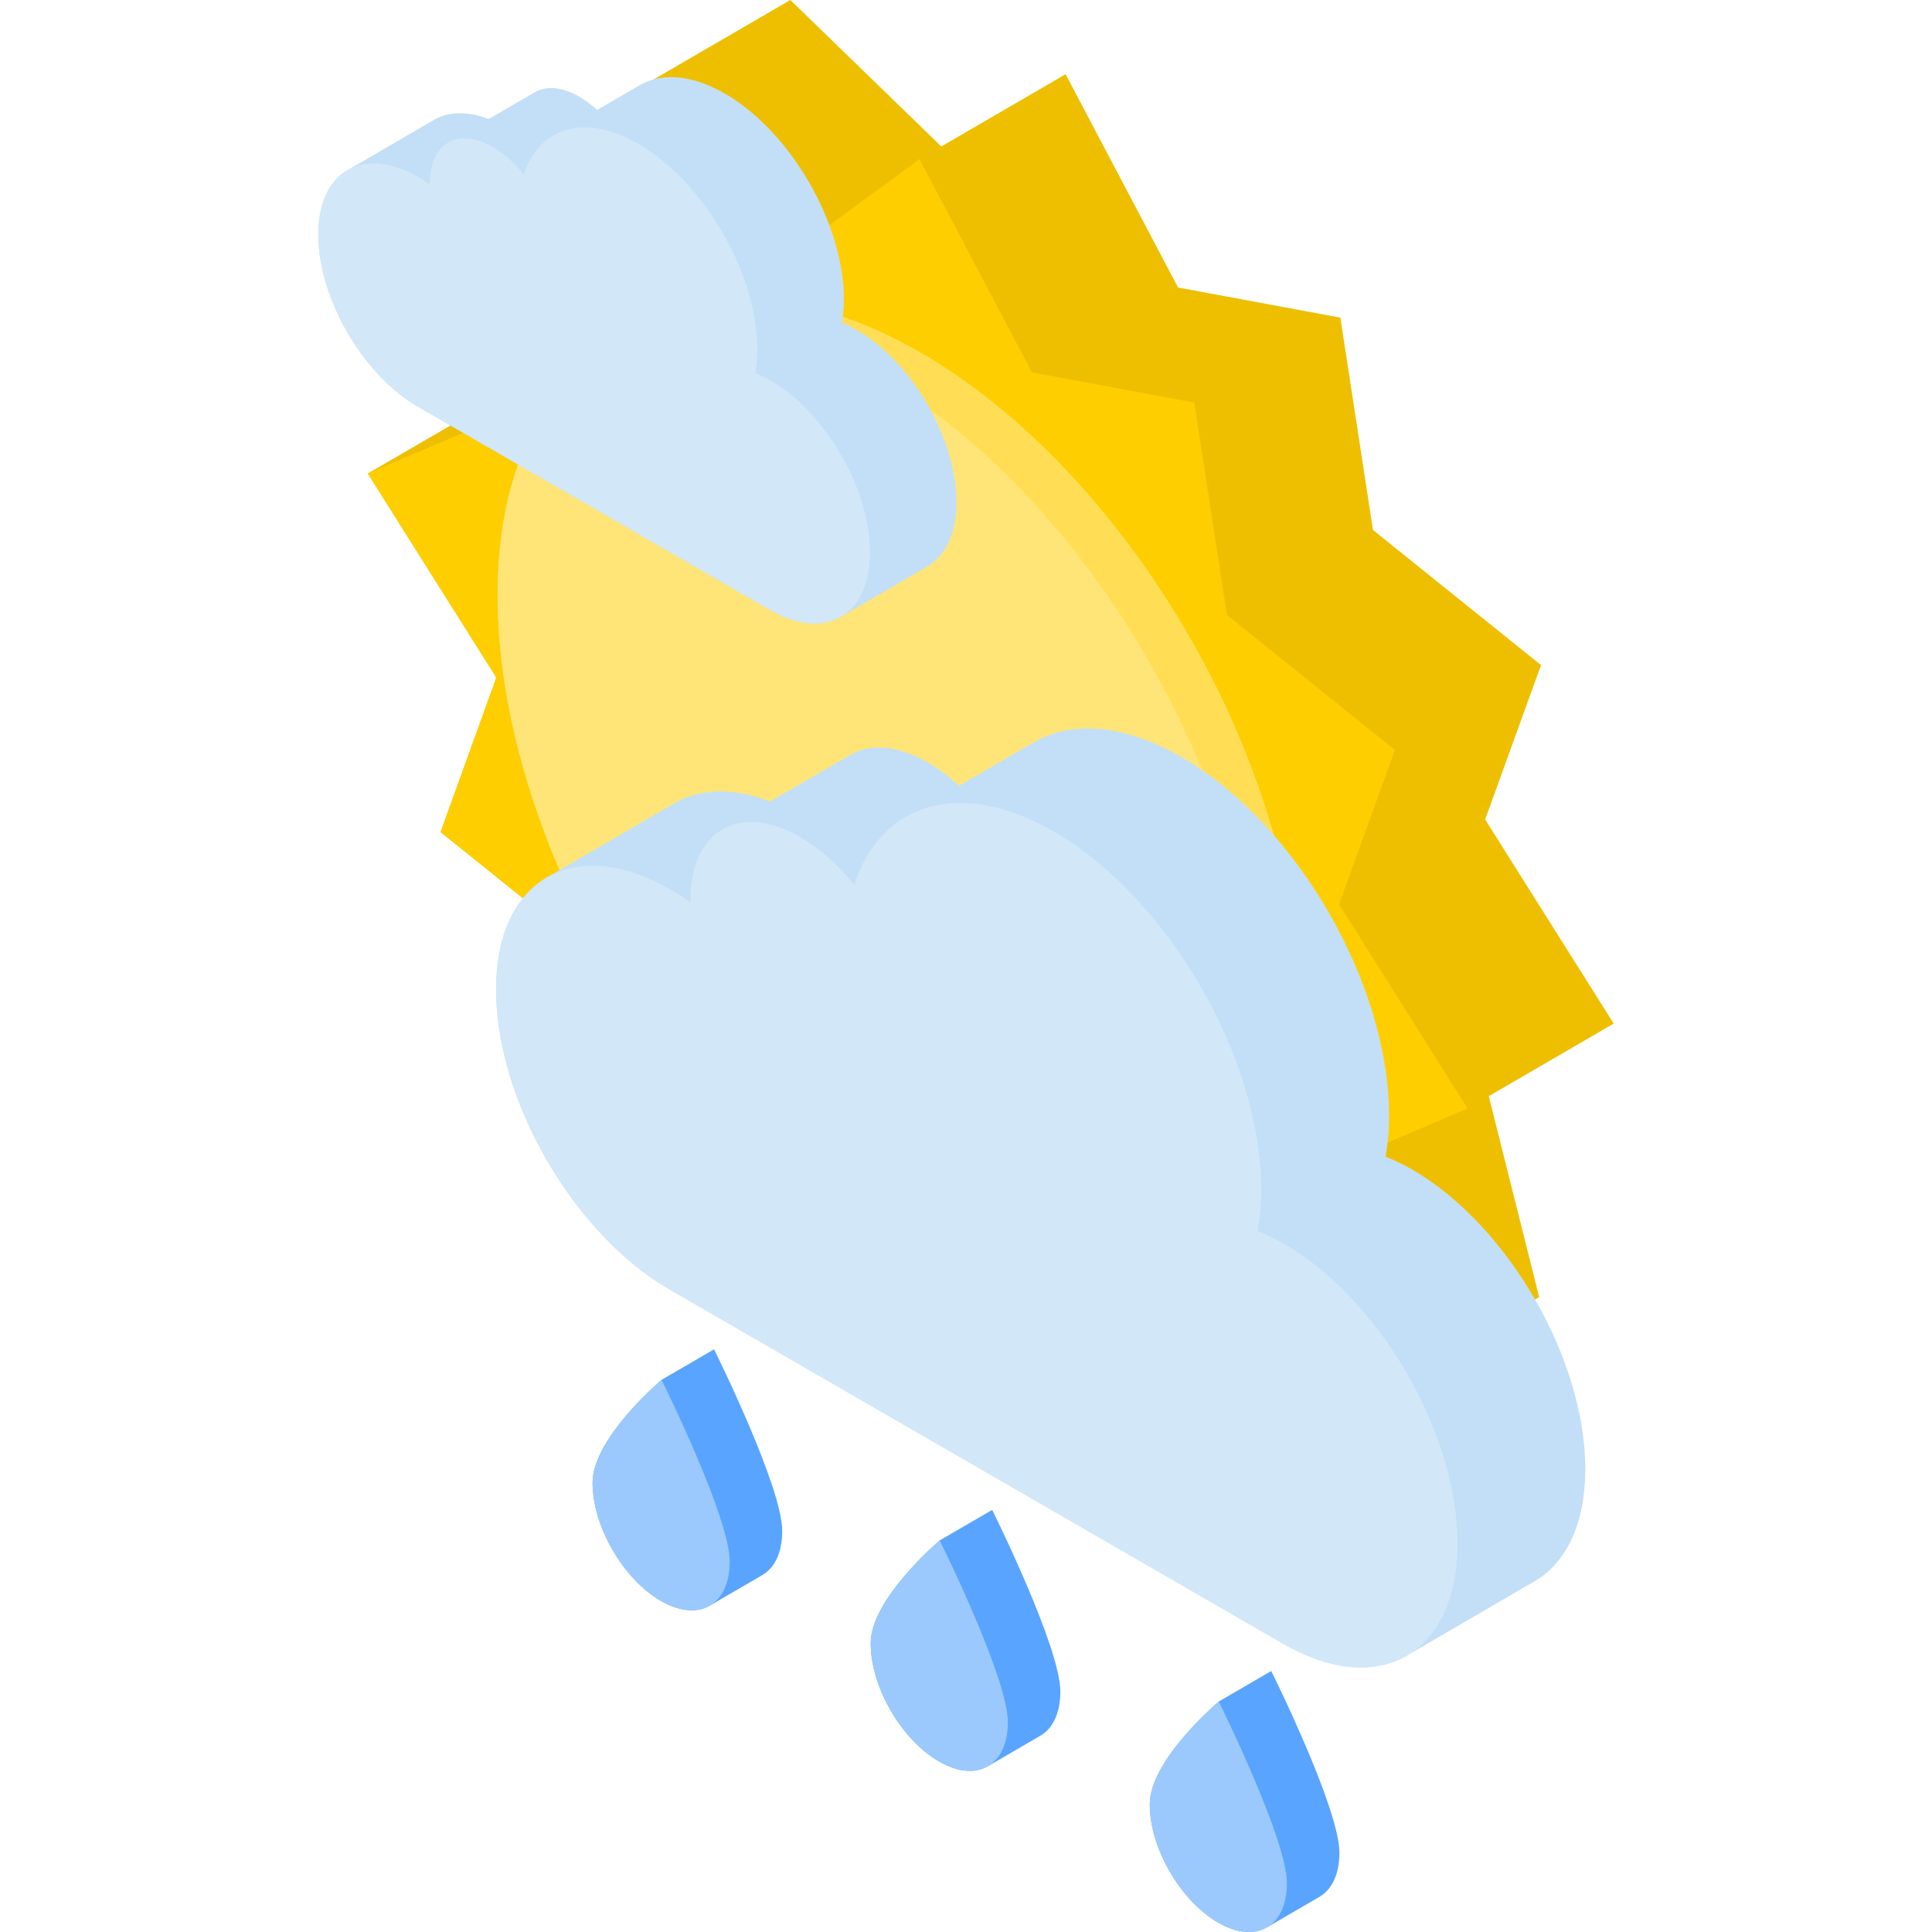 <?xml version="1.0" encoding="iso-8859-1"?>
<!-- Uploaded to: SVG Repo, www.svgrepo.com, Generator: SVG Repo Mixer Tools -->
<svg height="800px" width="800px" version="1.1" id="Layer_1" xmlns="http://www.w3.org/2000/svg" xmlns:xlink="http://www.w3.org/1999/xlink" 
	 viewBox="0 0 512 512" xml:space="preserve">
<g>
	<path style="fill:#59A4FF;" d="M336.894,442.836l-13.915,8.086c-0.912,0.784-18.242,15.677-18.274,27.213
		c-0.032,11.53,8.074,25.578,18.108,31.371c5.197,3,9.886,3.194,13.21,1.089c-0.093,0.059-0.183,0.122-0.279,0.178l13.915-8.086
		c3.263-1.896,5.285-5.927,5.301-11.656C354.992,479.494,337.798,444.67,336.894,442.836z"/>
	<path style="fill:#59A4FF;" d="M249.028,408.228c-0.912,0.783-18.247,15.673-18.28,27.21c-0.032,11.53,8.074,25.578,18.113,31.373
		c5.194,2.999,9.884,3.193,13.208,1.088c-0.093,0.059-0.183,0.122-0.279,0.177l13.915-8.086c3.263-1.896,5.286-5.926,5.302-11.655
		c0.032-11.535-17.16-46.361-18.066-48.193L249.028,408.228z"/>
	<path style="fill:#59A4FF;" d="M175.32,365.672c-0.912,0.784-18.247,15.673-18.28,27.21c-0.032,11.53,8.074,25.578,18.113,31.373
		c5.194,3,9.885,3.193,13.209,1.087c-0.093,0.059-0.183,0.122-0.279,0.178l13.915-8.086c3.263-1.896,5.286-5.926,5.302-11.655
		c0.032-11.535-17.16-46.361-18.066-48.193L175.32,365.672z"/>
</g>
<g>
	<path style="fill:#9BC9FD;" d="M322.978,450.924c0.905,1.832,18.098,36.658,18.066,48.193c-0.032,11.53-8.192,16.185-18.231,10.39
		c-10.034-5.793-18.141-19.841-18.108-31.371C304.736,466.601,322.066,451.707,322.978,450.924z"/>
	<path style="fill:#9BC9FD;" d="M230.749,435.438c0.032-11.535,17.368-26.426,18.28-27.21c0.905,1.833,18.098,36.658,18.066,48.193
		c-0.032,11.53-8.197,16.183-18.231,10.39C238.823,461.016,230.715,446.968,230.749,435.438z"/>
	<path style="fill:#9BC9FD;" d="M157.04,392.882c0.032-11.535,17.367-26.426,18.28-27.21c0.905,1.832,18.098,36.658,18.066,48.193
		c-0.032,11.53-8.197,16.183-18.231,10.39C165.114,418.46,157.008,404.412,157.04,392.882z"/>
</g>
<polygon style="fill:#EEBF00;" points="427.647,271.256 393.583,217.177 408.384,176.252 363.852,140.451 355.212,84.175 
	312.201,76.196 282.395,19.67 249.452,38.815 209.451,0 170.735,22.499 168.347,34.861 155.949,30.509 117.233,53.008 
	130.581,106.247 97.478,125.485 131.541,179.565 116.758,220.499 161.289,256.301 169.913,312.565 212.942,320.555 242.729,377.071 
	275.674,357.926 315.674,396.721 354.39,374.222 356.774,361.879 369.175,366.232 407.891,343.733 394.543,290.493 "/>
<polygon style="fill:#FECE00;" points="243.679,42.169 273.484,98.695 316.496,106.675 325.136,162.95 369.668,198.751 
	354.866,239.676 388.931,293.755 354.672,308.39 369.175,366.232 324.587,350.581 315.674,396.721 272.74,355.08 242.729,377.071 
	212.942,320.555 169.912,312.565 161.289,256.301 116.759,220.499 131.541,179.565 97.478,125.485 131.736,110.851 117.233,53.008 
	161.821,68.66 170.735,22.499 213.668,64.161 "/>
<path style="fill:#FFDE56;" d="M243.874,93.361c-28.013-16.173-53.395-17.674-71.723-7.024l-10.884,6.325
	c0.058-0.034,0.12-0.061,0.178-0.094c-18.196,10.473-29.492,32.866-29.582,64.746c-0.181,63.956,44.8,141.867,100.469,174.007
	c28.813,16.635,54.822,17.71,73.254,6.038c-0.515,0.326-1.015,0.676-1.541,0.982l10.884-6.325
	c18.092-10.515,29.311-32.87,29.401-64.642C344.513,203.407,299.531,125.495,243.874,93.361z"/>
<path style="fill:#FFE577;" d="M232.99,99.686c55.659,32.134,100.64,110.045,100.458,174.012
	c-0.181,63.957-45.457,89.757-101.116,57.623c-55.668-32.141-100.65-110.051-100.469-174.007
	C132.046,93.348,177.321,67.547,232.99,99.686z"/>
<path style="fill:#C3DFF7;" d="M374.158,309.889c-2.375-1.371-4.677-2.418-6.966-3.356c0.575-3.285,0.918-6.802,0.929-10.595
	c0.099-35.038-24.521-77.697-55.013-95.302c-15.34-8.857-29.236-9.678-39.271-3.846l-19.691,11.443
	c-2.604-2.399-5.355-4.487-8.216-6.139c-8.058-4.652-15.357-5.086-20.627-2.023l-21.224,12.334
	c-9.802-3.809-18.578-3.48-25.286,0.418l-33.872,19.719c0.027-0.016,0.055-0.028,0.083-0.044
	c-8.323,4.79-13.491,15.031-13.532,29.608c-0.083,29.264,20.496,64.909,45.949,79.605l162.566,93.857
	c12.878,7.435,24.535,8.083,32.928,3.133c-0.041,0.024-0.075,0.057-0.116,0.081l33.872-19.72c8.278-4.81,13.411-15.04,13.452-29.577
	C420.204,360.238,399.625,324.593,374.158,309.889z"/>
<path style="fill:#D2E7F8;" d="M279.236,220.357c30.491,17.604,55.112,60.265,55.013,95.302c-0.01,3.793-0.354,7.311-0.929,10.595
	c2.289,0.938,4.591,1.984,6.966,3.355c25.468,14.704,46.047,50.348,45.964,79.596c-0.083,29.264-20.797,41.069-46.264,26.365
	L177.42,341.713c-25.453-14.695-46.033-50.34-45.949-79.605c0.083-29.248,20.797-41.052,46.25-26.357
	c1.796,1.037,3.546,2.198,5.283,3.433c0.001-0.266-0.027-0.533-0.027-0.799c0.052-18.4,13.067-25.817,29.08-16.572
	c5.227,3.018,10.101,7.449,14.335,12.676C233.46,212.708,254.463,206.054,279.236,220.357z"/>
<path style="fill:#C3DFF7;" d="M227.108,87.48c-1.362-0.786-2.684-1.387-3.998-1.926c0.33-1.885,0.527-3.903,0.533-6.08
	c0.057-20.106-14.07-44.586-31.568-54.688c-8.803-5.082-16.777-5.554-22.535-2.207l-11.3,6.566
	c-1.494-1.377-3.073-2.575-4.715-3.523c-4.624-2.67-8.812-2.918-11.836-1.161l-12.179,7.078c-5.625-2.185-10.661-1.998-14.51,0.24
	l-22.93,13.326c0.016-0.009,0.031-0.016,0.047-0.025c-4.777,2.749-7.742,8.626-7.765,16.991
	c-0.048,16.793,11.762,37.247,26.367,45.68l93.286,53.859c7.39,4.267,14.079,4.638,18.895,1.798
	c-0.023,0.014-0.043,0.032-0.066,0.046l22.929-13.325c4.751-2.76,7.696-8.63,7.719-16.973
	C253.532,116.371,241.722,95.917,227.108,87.48z"/>
<path style="fill:#D2E7F8;" d="M169.147,38.111c17.497,10.102,31.625,34.582,31.568,54.688c-0.006,2.177-0.203,4.196-0.533,6.08
	c1.313,0.538,2.634,1.139,3.998,1.926c14.615,8.437,26.424,28.892,26.375,45.675c-0.047,16.793-11.934,23.566-26.548,15.129
	l-93.286-53.859c-14.606-8.433-26.415-28.887-26.367-45.68c0.047-16.783,11.934-23.557,26.54-15.125
	c1.03,0.595,2.035,1.261,3.032,1.971c0-0.153-0.016-0.306-0.016-0.459c0.03-10.559,7.498-14.815,16.687-9.509
	c3,1.732,5.797,4.274,8.227,7.274C142.879,33.722,154.931,29.904,169.147,38.111z"/>
</svg>